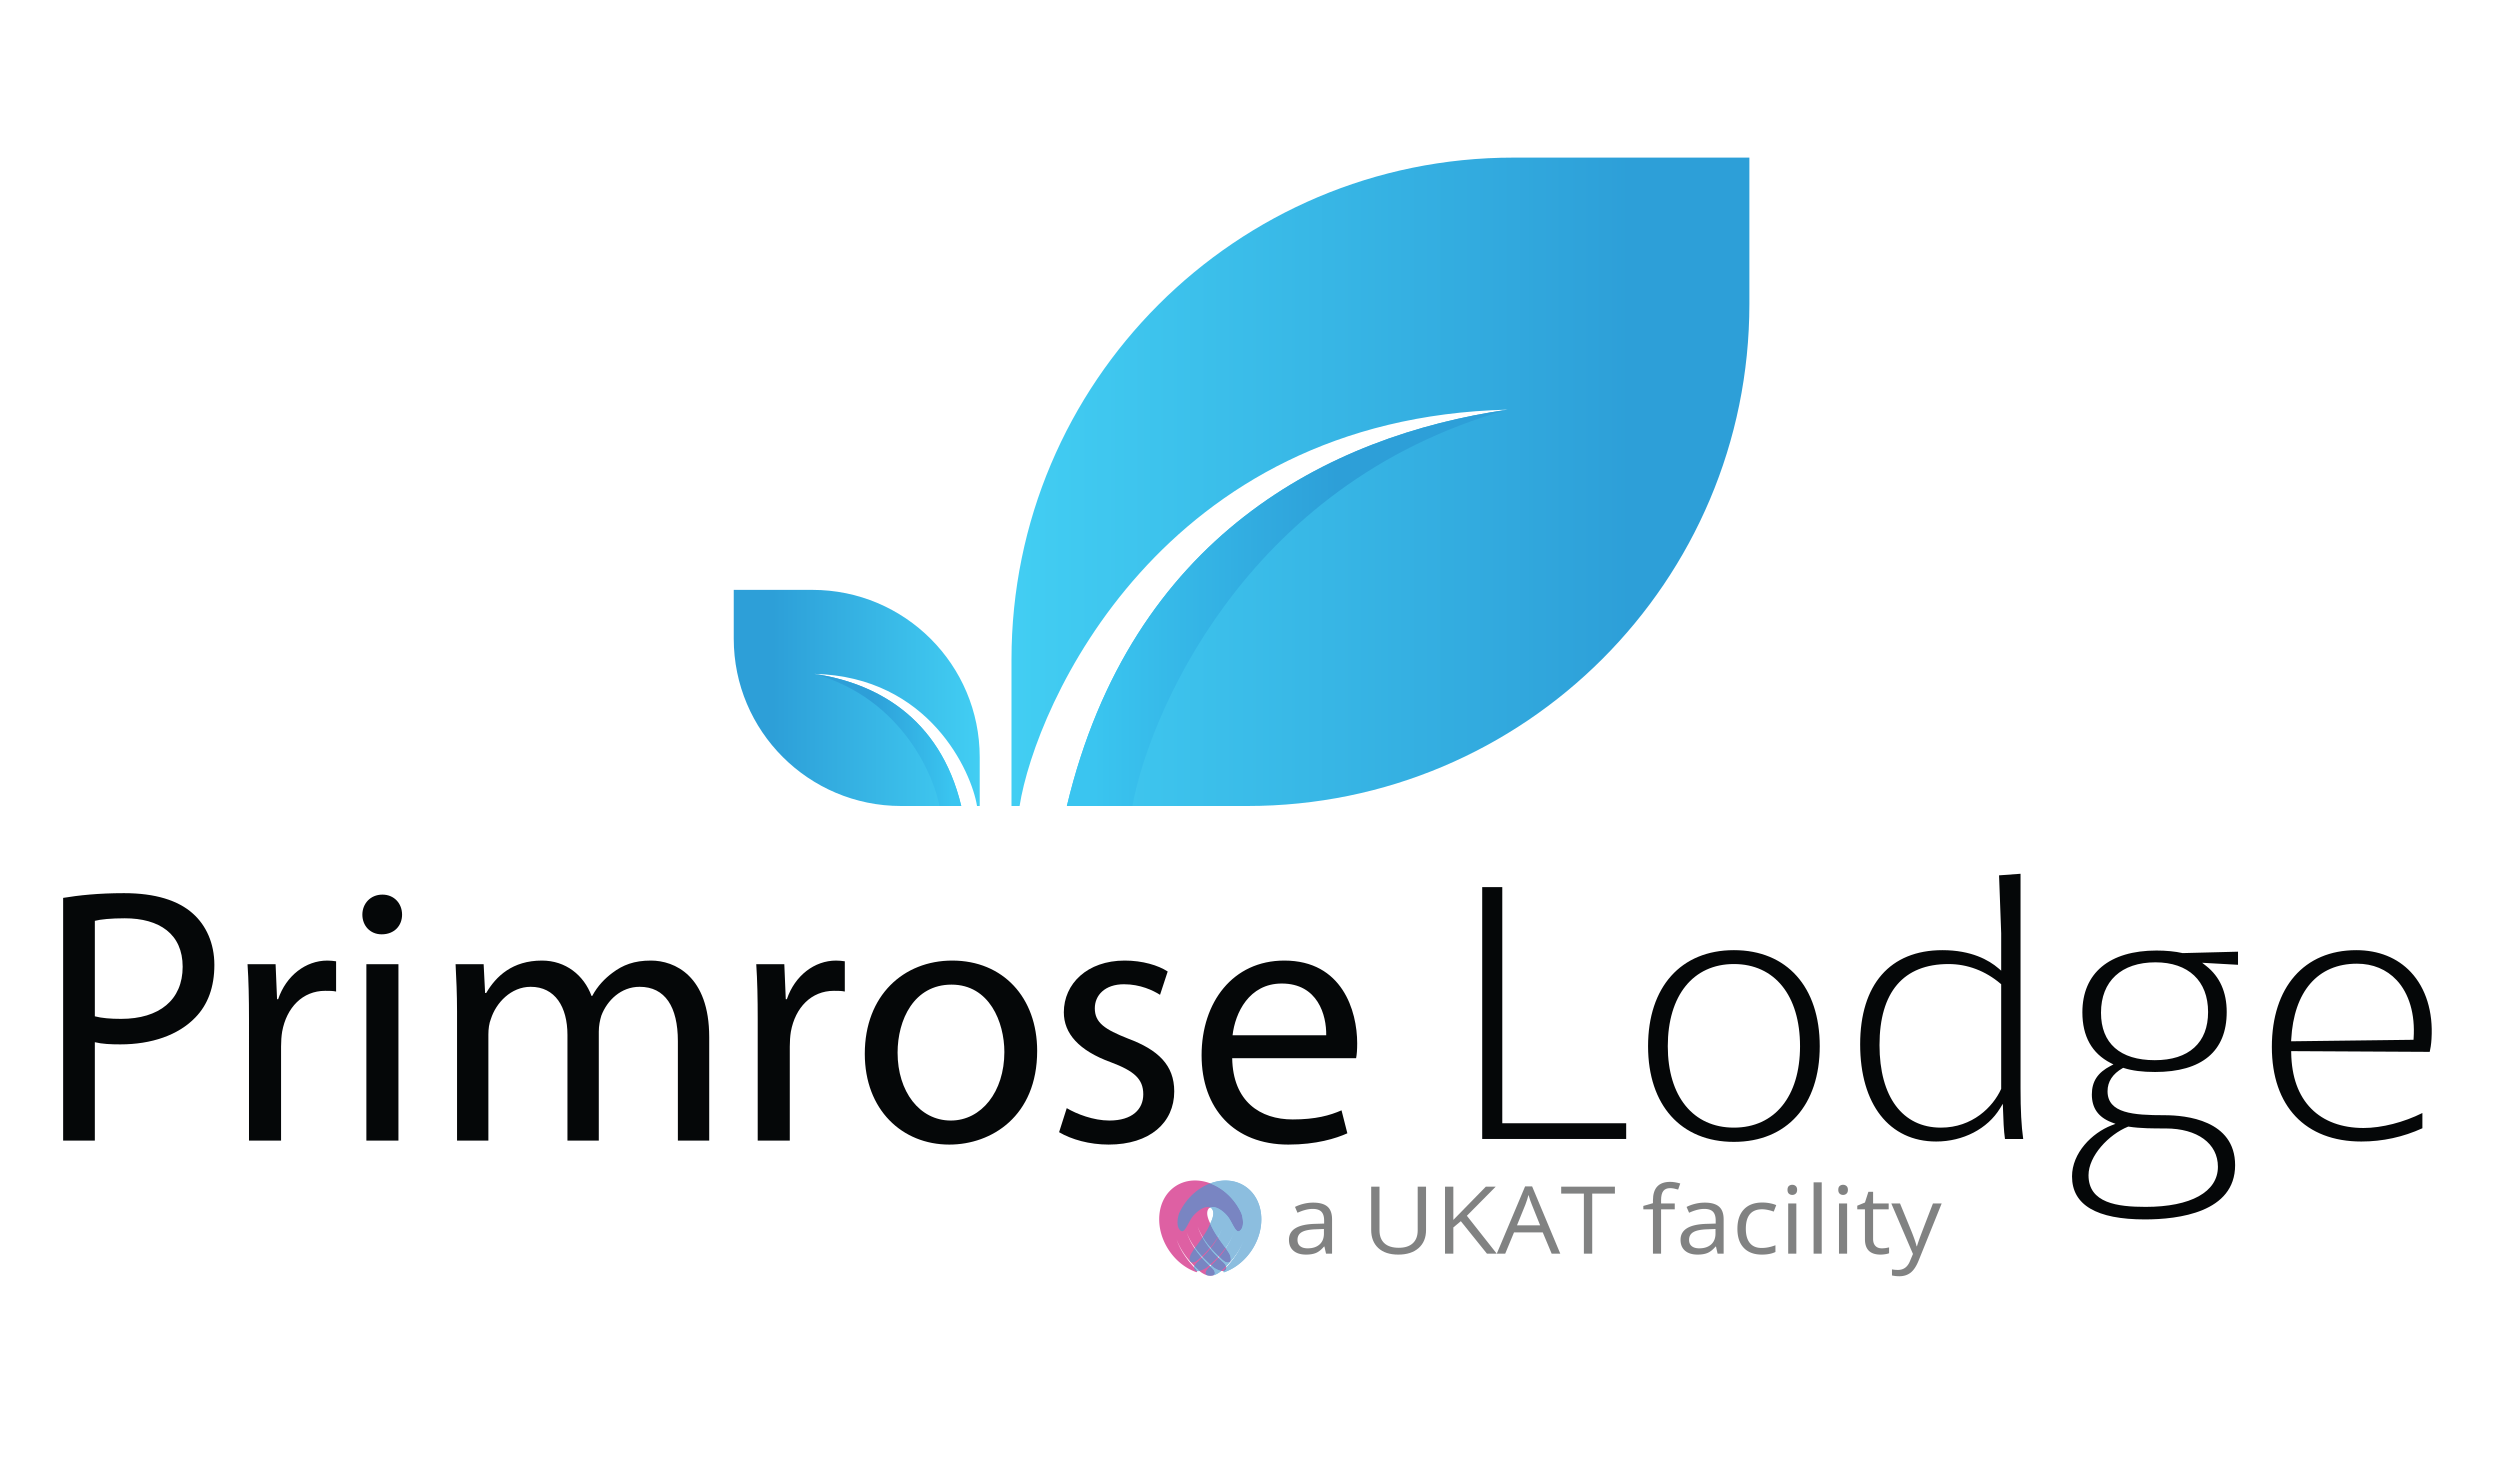<svg xmlns="http://www.w3.org/2000/svg" viewBox="0 0 2312 1347" width="137" height="80"  xmlns:v="https://vecta.io/nano"><style><![CDATA[.H{mix-blend-mode:multiply}.J{fill-rule:evenodd}]]></style><defs><linearGradient id="A" gradientUnits="userSpaceOnUse" x1="935.432" y1="142.224" x2="1617.833" y2="142.224"><stop offset="0" stop-color="#42cef3"/><stop offset=".841" stop-color="#2d9fd8"/></linearGradient><linearGradient id="B" gradientUnits="userSpaceOnUse" x1="986.632" y1="375.314" x2="1394.202" y2="375.314"><stop offset=".06" stop-color="#3ac5f0"/><stop offset=".614" stop-color="#2d9fd8"/></linearGradient><linearGradient id="C" gradientUnits="userSpaceOnUse" x1="906.043" y1="541.975" x2="678.574" y2="541.975"><stop offset="0" stop-color="#42cef3"/><stop offset=".841" stop-color="#2d9fd8"/></linearGradient><linearGradient id="D" gradientUnits="userSpaceOnUse" x1="888.977" y1="619.673" x2="753.118" y2="619.673"><stop offset=".06" stop-color="#3ac5f0"/><stop offset=".614" stop-color="#2d9fd8"/></linearGradient></defs><path d="M1617.83 144.22v135.4c0 256.39-207.84 464.23-464.23 464.23H986.63c59.67-249.25 241.8-342.45 407.57-366.54-320.14 7.72-436.5 273.22-451.29 366.54h-7.48v-135.4c0-256.38 207.84-464.23 464.23-464.23h218.17z" fill="url(#A)"/><path d="M1394.2 377.31c-246.86 69.43-333.16 288.95-346.95 366.54h-60.62c59.67-249.25 241.8-342.45 407.57-366.54z" fill="url(#B)"/><path d="M678.57 543.98v45.13c0 85.46 69.29 154.74 154.75 154.74h55.66c-19.89-83.08-80.6-114.15-135.86-122.18 106.71 2.58 145.5 91.08 150.43 122.18h2.49v-45.13c0-85.46-69.28-154.74-154.74-154.74h-72.73z" fill="url(#C)"/><path d="M753.12 621.67c82.29 23.15 111.05 96.32 115.65 122.18h20.21c-19.89-83.08-80.6-114.15-135.86-122.18z" fill="url(#D)"/><g fill="#050708"><path d="M58.39 828.83c14.15-2.36 32.69-4.38 56.28-4.38 28.98 0 50.21 6.74 63.69 18.87 12.13 10.79 19.89 27.3 19.89 47.52 0 20.56-6.07 36.73-17.53 48.53-15.84 16.51-40.78 24.94-69.42 24.94-8.76 0-16.85-.34-23.59-2.02v90.99H58.39V828.83zm29.32 109.53c6.4 1.68 14.49 2.36 24.26 2.36 35.39 0 56.96-17.53 56.96-48.2 0-30.33-21.57-44.82-53.59-44.82-12.8 0-22.58 1.01-27.63 2.36v88.3z" class="J"/><path d="M230.27 941.05c0-19.21-.34-35.72-1.35-50.88h25.95l1.35 32.35h1.01c7.42-21.91 25.61-35.72 45.5-35.72 3.03 0 5.39.33 8.09.67v27.97c-3.04-.67-6.07-.67-10.11-.67-20.9 0-35.73 15.5-39.77 37.74-.68 4.05-1.01 9.1-1.01 13.82v86.95h-29.66V941.05zm141.57-96.72c0 10.11-7.07 18.2-18.87 18.2-10.78 0-17.86-8.09-17.86-18.2s7.41-18.53 18.53-18.53c10.79 0 18.2 8.09 18.2 18.53zm-33.02 208.95V890.17h29.65v163.11h-29.65zm83.85-118.97c0-17.18-.67-30.66-1.35-44.14h25.95l1.35 26.62h1.01c9.1-15.5 24.27-29.99 51.56-29.99 21.91 0 38.76 13.48 45.84 32.69h.67c5.06-9.44 11.8-16.18 18.54-21.24 9.77-7.41 20.22-11.45 35.72-11.45 21.9 0 53.92 14.15 53.92 70.77v95.71H626.9v-92.01c0-31.67-11.8-50.21-35.39-50.21-17.19 0-29.99 12.47-35.38 26.62-1.35 4.38-2.36 9.44-2.36 14.83v100.77h-28.99v-97.74c0-25.94-11.45-44.48-34.03-44.48-18.2 0-32.02 14.83-36.74 29.66-1.68 4.04-2.36 9.43-2.36 14.49v98.07h-28.98V934.31zm278.06 6.74c0-19.21-.34-35.72-1.35-50.88h25.95l1.35 32.35h1.01c7.41-21.91 25.61-35.72 45.5-35.72 3.03 0 5.39.33 8.08.67v27.97c-3.03-.67-6.06-.67-10.11-.67-20.89 0-35.72 15.5-39.76 37.74-.68 4.05-1.01 9.1-1.01 13.82v86.95h-29.66V941.05z"/><path d="M959.17 970.37c0 60.33-42.13 86.61-81.22 86.61-43.81 0-78.19-32.35-78.19-83.91 0-54.26 36.06-86.27 80.89-86.27 46.84 0 78.52 34.03 78.52 83.57zm-129.08 1.69c0 35.72 20.22 62.68 49.21 62.68 28.31 0 49.54-26.62 49.54-63.36 0-27.63-13.82-62.34-48.87-62.34-34.71 0-49.88 32.35-49.88 63.02z" class="J"/><path d="M986.53 1023.28c9.1 5.39 24.6 11.46 39.43 11.46 21.23 0 31.34-10.45 31.34-24.26 0-14.16-8.43-21.57-30-29.66-29.65-10.78-43.47-26.62-43.47-46.17 0-26.29 21.57-47.85 56.28-47.85 16.51 0 31.01 4.38 39.77 10.11l-7.08 21.56c-6.4-4.04-18.2-9.77-33.36-9.77-17.53 0-26.96 10.11-26.96 22.24 0 13.48 9.43 19.55 30.66 27.98 27.98 10.44 42.8 24.6 42.8 48.86 0 28.98-22.58 49.2-60.66 49.2-17.86 0-34.37-4.71-45.83-11.45l7.08-22.25z"/><path d="M1139.53 977.11c.68 40.11 25.95 56.62 55.95 56.62 21.23 0 34.37-3.71 45.16-8.43l5.39 21.24c-10.45 4.71-28.65 10.44-54.6 10.44-50.21 0-80.2-33.36-80.2-82.56 0-49.21 28.98-87.62 76.5-87.62 53.58 0 67.4 46.5 67.4 76.5 0 6.06-.34 10.44-1.01 13.81h-114.59zm86.95-21.23c.34-18.53-7.75-47.85-41.11-47.85-30.33 0-43.14 27.29-45.5 47.85h86.61zm623.12 67.63c-11.53 18.89-34.15 30.63-59.04 30.63-43.36 0-70.29-34.43-70.29-89.83 0-55.38 27.71-87.14 76.02-87.14 26.79 0 43.02 9.15 51.92 16.83l2.48 2.13v-34.66l-1.97-53.49 19.87-1.46v198.56c0 20.03.76 34.54 2.46 46.7h-16.86c-1.16-8.02-1.49-17.78-1.8-27.22l-.18-5.33-2.61 4.28zm.96-17.81l.13-.29v-96.73l-.52-.45c-14.02-11.92-30.67-18.22-48.16-18.22-41.76 0-63.84 25.93-63.84 74.97 0 47.79 21.22 76.32 56.77 76.32 29.16 0 48.19-19.18 55.62-35.6zm398.1-46.53c-.29 5.11-1.06 9.68-1.66 12.06l-128.12-.68.03 1.53c.34 22.21 6.59 39.62 18.59 51.75 11.51 11.65 28.21 17.8 48.29 17.8 16.77 0 37.4-5.28 54.44-13.86v14.1c-17.82 8.14-36.81 12.27-56.46 12.27-51.82 0-82.76-32.7-82.76-87.47 0-55.2 29.9-89.5 78.04-89.5 20.57 0 38.01 7.01 50.45 20.26 13.95 14.87 20.75 36.79 19.16 61.74zm-32.28-54.3c-9.29-9.94-21.96-15.19-36.66-15.19-36.24 0-58.41 25.57-60.81 70.16l-.09 1.61 113.19-1.39.1-1.38c1.5-22.24-4.08-41.35-15.73-53.81zm-300.17 181.58c0-21.73 18.4-40.22 36.58-47.26l3.63-1.4-3.63-1.39c-12.28-4.73-18.25-13.15-18.25-25.74 0-12.08 5.36-20.24 17.39-26.48l2.58-1.34-2.59-1.32c-17.35-8.91-26.14-24.66-26.14-46.83 0-36.34 25-57.18 68.59-57.18 8.72 0 17.44.85 23.93 2.34l.19.04 51.22-1.32v12.13l-33.17-1.87 3.75 2.95c12.59 9.89 18.97 24.21 18.97 42.57 0 36.3-22.9 55.48-66.23 55.48-11.78 0-21.22-1.2-28.86-3.66l-.63-.2-.58.33c-9.22 5.3-13.9 12.47-13.9 21.31 0 20.52 23.88 22.19 52.73 22.19 19.62 0 65.24 4.5 65.24 46.22 0 43.64-52.26 50.16-83.42 50.16-44.73 0-67.4-13.37-67.4-39.73zm76.48-107.53c15.75 0 28.06-3.91 36.56-11.62 8.49-7.7 12.79-18.78 12.79-32.95 0-28.76-18.19-45.93-48.68-45.93-31.53 0-50.36 17.42-50.36 46.61 0 28.3 17.65 43.89 49.69 43.89zm-61.23 106.44c0 25.76 26.7 29.23 52.83 29.23 41.85 0 66.84-13.87 66.84-37.11 0-21.52-18.97-35.42-48.33-35.42-11.54 0-23.47 0-34.14-1.67l-.41-.07-.39.16c-17.58 7.14-36.4 26.88-36.4 44.88z" class="J"/><path d="M1370.74 818.87v232.91h133.15v-14.53h-114.58V818.87h-18.57z"/><path d="M1682.9 965.99c0 54.58-30.42 88.48-79.39 88.48-48.96 0-79.38-33.9-79.38-88.48 0-54.78 30.42-88.82 79.38-88.82 48.97 0 79.39 34.04 79.39 88.82zm-18.23 0c0-46.86-23.44-75.98-61.16-75.98-37.71 0-61.14 29.12-61.14 75.98 0 46.45 23.43 75.31 61.14 75.31 37.72 0 61.16-28.86 61.16-75.31z" class="J"/></g><g fill="#818282"><path d="M1226.32 1157.88l-1.5-6.62h-.36c-2.48 2.91-4.95 4.88-7.41 5.92-2.47 1.03-5.54 1.54-9.23 1.54-4.93 0-8.79-1.18-11.58-3.56-2.8-2.37-4.2-5.75-4.2-10.13 0-9.38 8.03-14.3 24.08-14.75l8.43-.26v-2.88c0-3.65-.84-6.34-2.52-8.08-1.68-1.73-4.36-2.6-8.04-2.6-4.14 0-8.83 1.18-14.06 3.56l-2.31-5.39c2.45-1.24 5.13-2.22 8.05-2.92a36.91 36.91 0 0 1 8.77-1.06c5.92 0 10.31 1.23 13.17 3.69 2.85 2.46 4.28 6.4 4.28 11.82v31.72h-5.57zm-17-4.96c4.68 0 8.36-1.21 11.03-3.61 2.68-2.4 4.02-5.77 4.02-10.09v-4.2l-7.53.3c-5.98.2-10.3 1.07-12.94 2.61-2.65 1.54-3.97 3.94-3.97 7.18 0 2.55.83 4.48 2.47 5.81 1.65 1.33 3.95 2 6.92 2z" class="J"/><path d="M1318.8 1095.89V1136c0 7.07-2.29 12.62-6.85 16.66s-10.83 6.06-18.81 6.06-14.15-2.03-18.52-6.1-6.55-9.67-6.55-16.79v-39.94h7.7v40.45c0 5.17 1.52 9.14 4.54 11.91s7.46 4.16 13.33 4.16c5.59 0 9.89-1.39 12.92-4.18 3.02-2.78 4.53-6.77 4.53-11.98v-40.36h7.71zm65.41 61.99h-9.06l-24.17-30.06-6.93 5.76v24.3h-7.71v-61.99h7.71v30.74l30.05-30.74h9.12l-26.66 26.92 27.65 35.07z"/><path d="M1434.99 1157.88l-8.26-19.72h-26.56l-8.16 19.72h-7.8l26.21-62.24h6.48l26.06 62.24h-7.97zm-10.66-26.2l-7.7-19.21c-1-2.43-2.03-5.41-3.09-8.94-.66 2.71-1.61 5.69-2.85 8.94l-7.8 19.21h21.44z" class="J"/><path d="M1472.48 1157.88h-7.71v-55.58h-20.99v-6.41h49.69v6.41h-20.99v55.58zm76.34-41h-12.65v41h-7.52v-41h-8.89v-3.18l8.89-2.54v-2.59c0-11.42 5.33-17.13 16-17.13 2.63 0 5.71.5 9.25 1.49l-1.95 5.64c-2.9-.88-5.38-1.32-7.44-1.32-2.84 0-4.94.88-6.3 2.65s-2.04 4.6-2.04 8.5v3.01h12.65v5.47z"/><path d="M1588.44 1157.88l-1.5-6.62h-.36c-2.48 2.91-4.95 4.88-7.41 5.92-2.46 1.03-5.54 1.54-9.23 1.54-4.92 0-8.78-1.18-11.58-3.56-2.79-2.37-4.19-5.75-4.19-10.13 0-9.38 8.02-14.3 24.07-14.75l8.43-.26v-2.88c0-3.65-.84-6.34-2.51-8.08-1.68-1.73-4.36-2.6-8.05-2.6-4.14 0-8.83 1.18-14.05 3.56l-2.32-5.39c2.45-1.24 5.13-2.22 8.05-2.92a36.97 36.97 0 0 1 8.77-1.06c5.93 0 10.32 1.23 13.17 3.69 2.86 2.46 4.29 6.4 4.29 11.82v31.72h-5.58zm-17-4.96c4.68 0 8.36-1.21 11.04-3.61 2.67-2.4 4.01-5.77 4.01-10.09v-4.2l-7.52.3c-5.99.2-10.3 1.07-12.95 2.61-2.64 1.54-3.96 3.94-3.96 7.18 0 2.55.82 4.48 2.47 5.81 1.64 1.33 3.95 2 6.91 2z" class="J"/><path d="M1629.38 1158.72c-7.2 0-12.76-2.07-16.71-6.21-3.94-4.14-5.91-10-5.91-17.57 0-7.77 2-13.78 6-18.02 4.01-4.24 9.71-6.36 17.12-6.36 2.38 0 4.77.24 7.16.72s4.26 1.05 5.62 1.7l-2.31 5.98a37.55 37.55 0 0 0-5.44-1.55c-1.97-.41-3.71-.61-5.22-.61-10.09 0-15.14 6.01-15.14 18.05 0 5.71 1.23 10.09 3.7 13.15 2.46 3.05 6.11 4.58 10.94 4.58 4.15 0 8.39-.84 12.74-2.51v6.24c-3.32 1.61-7.51 2.41-12.55 2.41zm23.71-59.9c0-1.61.42-2.79 1.26-3.54.85-.75 1.91-1.12 3.18-1.12 1.21 0 2.25.38 3.13 1.14.87.76 1.31 1.94 1.31 3.52s-.44 2.76-1.31 3.54c-.88.78-1.92 1.17-3.13 1.17-1.27 0-2.33-.39-3.18-1.17-.84-.78-1.26-1.96-1.26-3.54zm8.16 59.06h-7.53v-46.47h7.53v46.47zm23.48 0h-7.52v-65.97h7.52v65.97zm15.32-59.06c0-1.61.42-2.79 1.27-3.54s1.91-1.12 3.17-1.12c1.21 0 2.26.38 3.13 1.14.88.76 1.32 1.94 1.32 3.52s-.44 2.76-1.32 3.54c-.87.78-1.92 1.17-3.13 1.17-1.26 0-2.32-.39-3.17-1.17s-1.27-1.96-1.27-3.54zm8.16 59.06h-7.52v-46.47h7.52v46.47zm32.01-4.96c1.33 0 2.61-.1 3.85-.28l2.95-.57v5.38c-.82.37-2.02.67-3.6.91-1.59.24-3.02.36-4.29.36-9.61 0-14.42-4.73-14.42-14.2v-27.64h-7.11v-3.39l7.11-2.93 3.18-9.92h4.35v10.77h14.42v5.47h-14.42v27.34c0 2.8.71 4.95 2.13 6.45s3.37 2.25 5.85 2.25zm8.84-41.51h8.07l10.88 26.5c2.39 6.05 3.87 10.41 4.44 13.1h.36c.4-1.44 1.22-3.91 2.47-7.4 1.26-3.49 5.36-14.22 12.31-32.2h8.07l-21.35 52.91c-2.12 5.23-4.59 8.94-7.41 11.13-2.83 2.19-6.3 3.28-10.41 3.28-2.29 0-4.56-.24-6.8-.72v-5.64c1.67.34 3.52.51 5.58.51 5.17 0 8.85-2.71 11.06-8.14l2.77-6.61-20.04-46.72z"/></g><path d="M1087.15 1095.44c17.39-11.45 42.78-3.6 56.71 17.54 1.55 2.36 2.9 4.78 4.03 7.24.82 1.76 3.93 12.79-1.47 16.5-3.41 2.35-6.05-6.01-10.17-12.19-2.4-3.6-11.81-12.93-18.16-8.72-4.05 4.39.46 12.52 1.39 14.71 3.31 7.8 9.39 16.03 14.53 22.8 1.15 1.84 3.1 4.49 3.64 6.17.27.84 1.21 4.4 0 5.73-.69.76-2.36 1.25-4.55.17-1.66-.82-3.95-3.12-4.48-3.61a106.08 106.08 0 0 1-6.24-6.13c-3.13-3.35-6.04-6.93-8.58-10.76-2.53-3.84-4.69-7.94-6.24-12.29 1.41 4.4 3.46 8.58 5.89 12.51 2.43 3.94 5.25 7.63 8.31 11.11s6.36 6.75 9.83 9.82c1.42 1.26 4.17 5.13 1.59 7.24s-9.17-1.32-10.93-2.79c-3.53-2.93-6.9-6.07-10.03-9.42-3.14-3.36-6.05-6.93-8.58-10.77-2.54-3.83-4.7-7.93-6.24-12.28 1.41 4.39 3.45 8.58 5.88 12.51 2.44 3.93 5.25 7.63 8.31 11.11a108.61 108.61 0 0 0 7.95 8.11c.25.24 2.23 1.95 3.06 3.31 1.21 1.99 1.21 3.87-.09 4.6-4.68 2.15-10.7-1.48-13.41-3.95-2.15-1.95-4.22-3.97-6.2-6.09-3.13-3.35-6.04-6.93-8.57-10.77-2.54-3.83-4.7-7.93-6.24-12.28 1.4 4.39 3.45 8.58 5.88 12.51 2.43 3.94 5.25 7.63 8.31 11.11 1.14 1.29 2.31 2.56 3.52 3.8 1.34 1.38 1.67 3.35.44 2.92-9.65-3.42-18.8-10.45-25.38-20.44-13.92-21.14-11.11-47.57 6.29-59.03z" fill="#de60a3"/><path class="H" d="M1151.34 1095.44c-17.4-11.45-42.79-3.6-56.71 17.54a56.4 56.4 0 0 0-4.04 7.24c-.81 1.76-3.92 12.79 1.48 16.5 3.41 2.35 6.05-6.01 10.17-12.19 2.4-3.6 11.81-12.93 18.16-8.72 4.04 4.39-.46 12.52-1.39 14.71-3.31 7.8-9.39 16.03-14.54 22.8-1.14 1.84-3.09 4.49-3.63 6.17-.28.84-1.21 4.4 0 5.73.68.76 2.36 1.25 4.55.17 1.66-.82 3.94-3.12 4.48-3.61 2.16-1.95 4.24-4 6.23-6.13 3.14-3.35 6.05-6.93 8.58-10.76 2.54-3.84 4.7-7.94 6.24-12.29-1.41 4.4-3.45 8.58-5.88 12.51-2.43 3.94-5.25 7.63-8.31 11.11s-6.36 6.75-9.83 9.82c-1.42 1.26-4.17 5.13-1.6 7.24 2.58 2.11 9.18-1.32 10.94-2.79 3.53-2.93 6.89-6.07 10.03-9.42 3.13-3.36 6.04-6.93 8.58-10.77 2.53-3.83 4.7-7.93 6.24-12.28-1.41 4.39-3.45 8.58-5.88 12.51-2.44 3.93-5.26 7.63-8.31 11.11-2.51 2.84-5.17 5.54-7.95 8.11-.26.24-2.23 1.95-3.06 3.31-1.22 1.99-1.21 3.87.09 4.6 4.68 2.15 10.7-1.48 13.41-3.95 2.14-1.95 4.21-3.97 6.19-6.09 3.14-3.35 6.04-6.93 8.58-10.77 2.54-3.83 4.7-7.93 6.24-12.28-1.41 4.39-3.45 8.58-5.88 12.51-2.44 3.94-5.26 7.63-8.31 11.11a114.68 114.68 0 0 1-3.52 3.8c-1.34 1.38-1.67 3.35-.44 2.92 9.65-3.42 18.79-10.45 25.38-20.44 13.92-21.14 11.11-47.57-6.29-59.03z" opacity=".631" fill="#3e9bd5"/><path d="M1122.41 1155.79l-2.68-3.01-.46.58 2.52 3 4.53 4.82.71-.79-4.62-4.6zm-4 13l.86-.76-7.02-6.83c-.01 0-.02-.01-.02-.02l-.6.6 6.78 7.01zm4.13 9.01c-.27.12-.55.22-.83.31 3.07-.77 5.96-2.69 7.64-4.21-2.78-.57-5.94-2.33-7.08-3.27l-2.14-1.84-.86.82.3.28c.25.23 2.22 1.94 3.06 3.31 1.21 1.98 1.21 3.86-.09 4.6zm-17.7-24.79c1.86 2.76 3.91 5.41 6.08 7.94.2-.18.4-.37.59-.56-2.26-2.48-4.4-5.08-6.35-7.81-.11.14-.22.28-.32.43zm11.99 25.1c.79.25 1.61.34 2.44.33-.81-.01-1.63-.13-2.44-.33zm34.54-82.53c-9.39-6.19-21.11-6.74-32.1-2.62 9.37 3.52 18.21 10.42 24.62 20.15a56.32 56.32 0 0 1 4.03 7.24c.82 1.76 3.92 12.8-1.47 16.51-3.41 2.34-6.06-6.02-10.18-12.2-2.25-3.38-10.71-11.84-17-9.32a6.45 6.45 0 0 1 1.16.61c3.77 4.09.11 11.42-1.16 14.17.09.2.18.38.24.53 1.68 3.97 4.08 8.04 6.71 11.98 1.88-3.14 3.51-6.43 4.73-9.89-1.13 3.54-2.69 6.95-4.52 10.2 2.26 3.37 4.68 6.64 6.95 9.64l1.5-2.14c2.53-3.84 4.7-7.94 6.24-12.29-1.41 4.4-3.45 8.58-5.89 12.51-.49.8-1 1.57-1.52 2.35.11.14.22.29.33.44 1.15 1.85 3.09 4.49 3.64 6.17.27.84 1.21 4.41 0 5.74-.69.75-2.36 1.25-4.55.17-1.66-.82-3.95-3.13-4.48-3.61l-1.03-.97-.69.82-.01.01c1.53 1.5 3.09 2.97 4.7 4.39.71.63 1.76 1.92 2.3 3.32l1.69-1.74c3.14-3.35 6.04-6.93 8.58-10.76 2.53-3.84 4.7-7.94 6.24-12.29-1.41 4.4-3.45 8.58-5.88 12.51-2.44 3.94-5.26 7.63-8.31 11.11-.66.75-1.34 1.49-2.02 2.22.17 1.06-.05 2.09-1.01 2.88-.44.35-1 .54-1.63.62-.19.73.01 1.24.7 1 9.65-3.42 18.79-10.44 25.38-20.44 13.92-21.14 11.1-47.57-6.29-59.02zm-42.24 78.26l-4.5-4.35a5.18 5.18 0 0 0-.3 1.05l1.5 1.58c.59.61.98 1.34 1.13 1.92.68.08 1.44.02 2.23-.14l-.06-.06zm3.2-31.21l-.21.31 1.36 2.31c1.62 2.62 3.42 5.12 5.33 7.53l.46-.55c-1.94-2.3-3.77-4.69-5.44-7.21l-1.5-2.39z" fill="#8cbedf"/></svg>